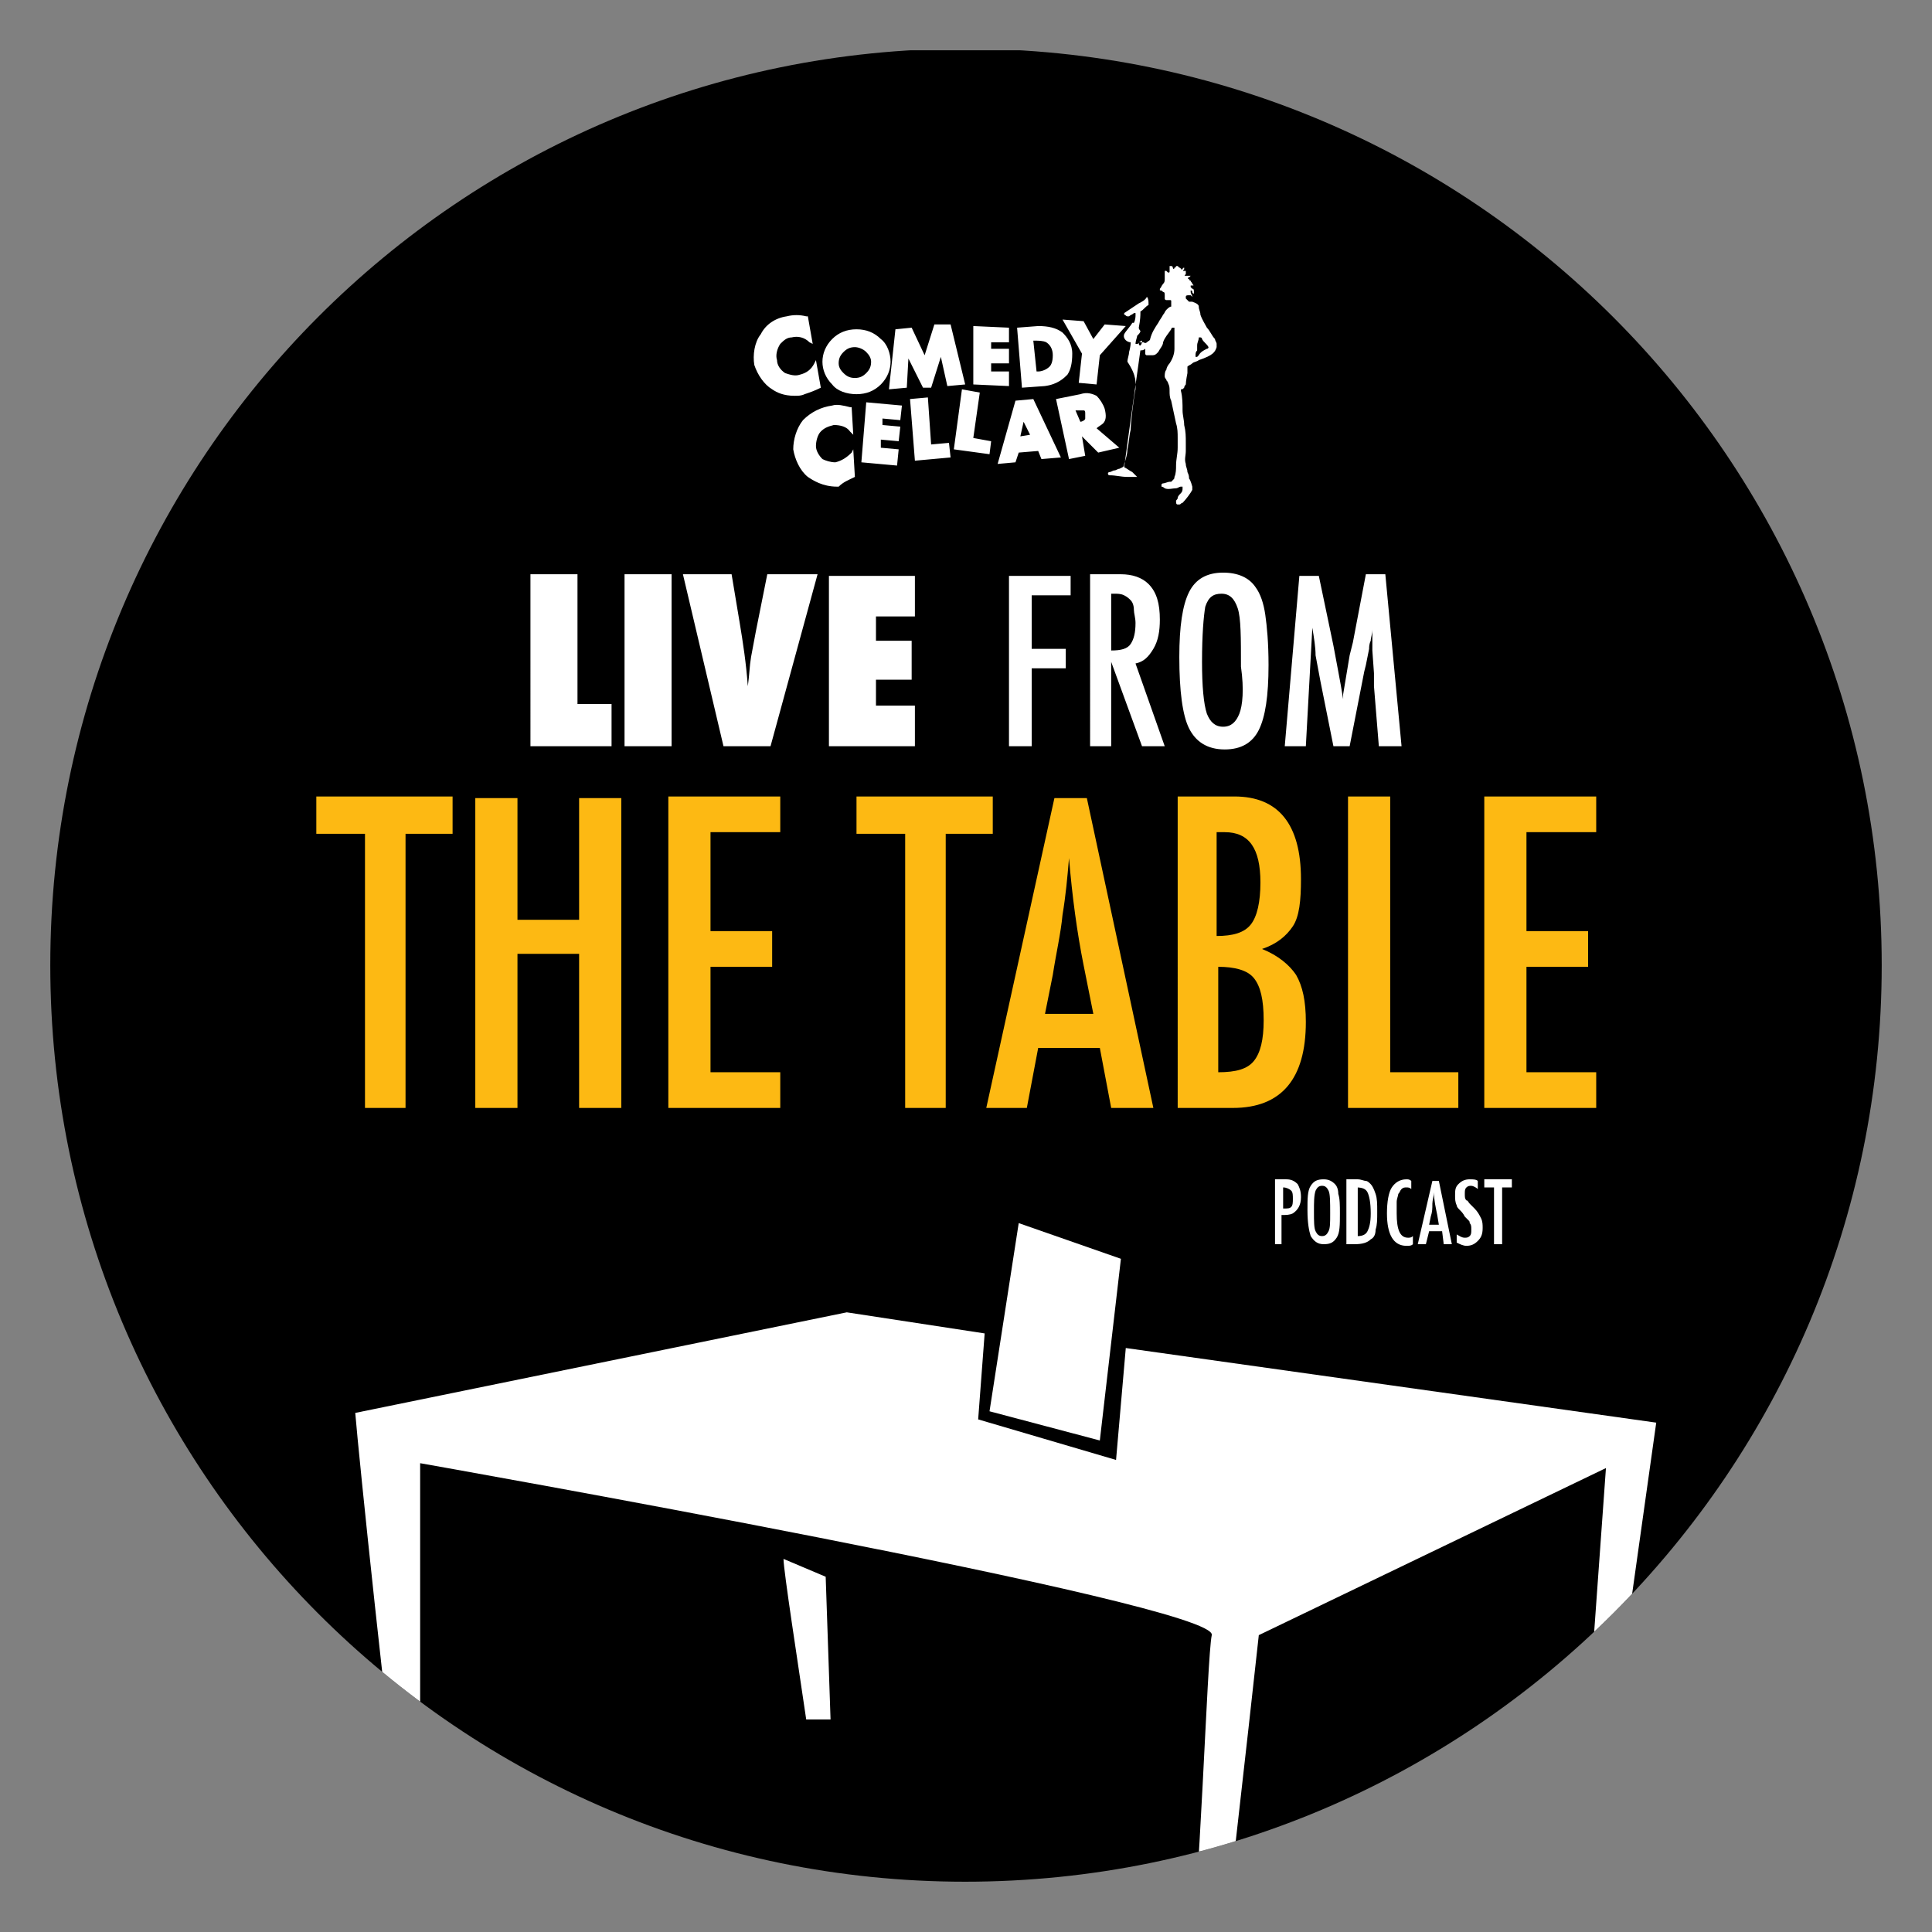 <?xml version="1.0" encoding="UTF-8"?>
<!-- Generator: Adobe Illustrator 27.2.0, SVG Export Plug-In . SVG Version: 6.00 Build 0)  -->
<svg xmlns="http://www.w3.org/2000/svg" xmlns:xlink="http://www.w3.org/1999/xlink" version="1.1" id="Layer_1" x="0px" y="0px" viewBox="0 0 119.1 119.1" style="enable-background:new 0 0 119.1 119.1;" xml:space="preserve">
<rect x="0" y="0" width="119.1" height="119.1" fill="#808080" stroke="none"/>
<style type="text/css">
	.st0{clip-path:url(#SVGID_00000090290670469422898870000003262423933314858920_);}
	.st1{clip-path:url(#SVGID_00000078730896810308031360000007082011930515044224_);fill:#FFFFFF;}
	.st2{clip-path:url(#SVGID_00000040566185638677191680000003959963794067084941_);fill:#FDB913;}
	.st3{clip-path:url(#SVGID_00000040566185638677191680000003959963794067084941_);fill:#FFFFFF;}
</style>
<g>
	<defs>
		<rect id="SVGID_1_" x="3.1" y="3.1" width="112.9" height="112.9"></rect>
	</defs>
	<clipPath id="SVGID_00000019653739006811885500000006432361158440668595_">
		<use xlink:href="#SVGID_1_" style="overflow:visible;"></use>
	</clipPath>
	<path style="clip-path:url(#SVGID_00000019653739006811885500000006432361158440668595_);" d="M59.5,116   c31.2,0,56.5-25.3,56.5-56.5c0-31.2-25.3-56.5-56.5-56.5S3.1,28.3,3.1,59.5C3.1,90.7,28.3,116,59.5,116"></path>
</g>
<g>
	<defs>
		<path id="SVGID_00000044888288261813309390000000437659209610394282_" d="M59.5,3.1C28.3,3.1,3.1,28.3,3.1,59.5S28.3,116,59.5,116    S116,90.7,116,59.5S90.7,3.1,59.5,3.1z"></path>
	</defs>
	<clipPath id="SVGID_00000162330619553990724420000010638815943106357899_">
		<use xlink:href="#SVGID_00000044888288261813309390000000437659209610394282_" style="overflow:visible;"></use>
	</clipPath>
	<path style="clip-path:url(#SVGID_00000162330619553990724420000010638815943106357899_);fill:#FFFFFF;" d="M50.9,97.2l-2.6-1.1   c0,0.7,0.9,6.5,1.4,9.9h1.5L50.9,97.2z M60.7,82.2l-8.5-1.3l-30.3,6.2c0.2,2.5,2,19.9,3.1,27.9h0.9c0-8.1,0-24.8,0-24.8   s49.3,8.7,48.8,10.6c-0.3,1.4-0.7,16-1.5,21.8l2-0.6c1.5-12.9,2.4-21.2,2.4-21.2L99,90.5l-1.2,16.7l1.5,0.4l2.8-19.9l-32.7-4.6   L68.8,90l-8.5-2.5L60.7,82.2z"></path>
	<polygon style="clip-path:url(#SVGID_00000162330619553990724420000010638815943106357899_);fill:#FFFFFF;" points="62.8,75.4    61,87 67.8,88.8 69.1,77.6  "></polygon>
</g>
<g>
	<defs>
		<rect id="SVGID_00000065050712490613070960000010368954826213262507_" x="3.1" y="3.1" width="112.9" height="112.9"></rect>
	</defs>
	<clipPath id="SVGID_00000020382533300489108690000010834349235422514344_">
		<use xlink:href="#SVGID_00000065050712490613070960000010368954826213262507_" style="overflow:visible;"></use>
	</clipPath>
	<path style="clip-path:url(#SVGID_00000020382533300489108690000010834349235422514344_);fill:#FDB913;" d="M91.5,68.3h6.9v-2.2   h-4.3v-6.5h3.8v-2.2h-3.8v-6.1h4.3v-2.2h-6.9V68.3z M83.1,68.3h6.8v-2.2h-4.2v-17h-2.6V68.3z M75.1,59.6c1,0,1.8,0.2,2.2,0.7   c0.4,0.5,0.6,1.3,0.6,2.6c0,1.2-0.2,2-0.6,2.5c-0.4,0.5-1.1,0.7-2.2,0.7V59.6z M75.1,51.3c0,0,0.1,0,0.1,0h0.1h0.2   c1.5,0,2.2,1,2.2,3.1c0,1.2-0.2,2.1-0.6,2.6c-0.4,0.5-1.1,0.7-2.1,0.7V51.3z M72.6,68.3H76c3,0,4.5-1.8,4.5-5.3   c0-1.3-0.2-2.2-0.6-2.9c-0.4-0.6-1.1-1.2-2.1-1.6c0.9-0.3,1.5-0.8,1.9-1.4c0.4-0.6,0.5-1.6,0.5-2.9c0-3.4-1.4-5.1-4.1-5.1h-3.5   V68.3z M64.4,62.6l0.5-2.5c0.2-1.3,0.5-2.6,0.6-3.7c0.2-1.2,0.3-2.3,0.4-3.5c0.2,2.4,0.5,4.6,0.9,6.6l0.6,3H64.4z M60.8,68.3h2.5   l0.7-3.7h3.8l0.7,3.7h2.6L67,49.2h-2L60.8,68.3z M52.8,51.4h3v16.9h2.5V51.4h2.9v-2.3h-8.4V51.4z M41.2,68.3h6.9v-2.2h-4.3v-6.5   h3.8v-2.2h-3.8v-6.1h4.3v-2.2h-6.9V68.3z M29.3,68.3h2.6v-9.5h3.8v9.5h2.6V49.2h-2.6v7.5h-3.8v-7.5h-2.6V68.3z M19.5,51.4h3v16.9   H25V51.4h2.9v-2.3h-8.4V51.4z"></path>
	<path style="clip-path:url(#SVGID_00000020382533300489108690000010834349235422514344_);fill:#FFFFFF;" d="M79.2,46h1.3l0.4-7.3   c0.1,0.6,0.2,1.2,0.2,1.7c0.1,0.5,0.2,1.1,0.3,1.6l0.8,4h1l0.9-4.6l0.1-0.4l0.2-1c0-0.1,0-0.3,0.1-0.5c0-0.2,0.1-0.4,0.1-0.7l0-0.2   c0,0.1,0,0.1,0,0.1c0,0,0,0,0,0.1l0,1.3l0.1,1.4c0,0.1,0,0.2,0,0.3c0,0.1,0,0.3,0,0.5L85,46h1.4l-1-10.6h-1.2l-0.8,4.2l-0.2,0.8   L83,41.6l-0.2,1.2c0,0,0,0,0,0.1c0,0,0,0.1,0,0.2c-0.1-0.6-0.2-1.2-0.3-1.7c-0.1-0.5-0.2-1.1-0.3-1.6l-0.9-4.3h-1.2L79.2,46z    M76.4,44c-0.2,0.5-0.5,0.8-1,0.8c-0.5,0-0.8-0.3-1-0.8c-0.2-0.6-0.3-1.7-0.3-3.2c0-1.7,0.1-2.8,0.2-3.4c0.2-0.6,0.5-0.8,1-0.8   s0.8,0.3,1,0.9c0.2,0.6,0.2,1.8,0.2,3.6C76.7,42.5,76.6,43.5,76.4,44 M78,37.9c-0.1-0.7-0.3-1.3-0.6-1.7c-0.4-0.6-1.1-0.9-2-0.9   c-1,0-1.7,0.4-2.1,1.2c-0.4,0.8-0.6,2.1-0.6,4c0,2.1,0.2,3.6,0.6,4.4c0.4,0.8,1.1,1.3,2.2,1.3c1,0,1.7-0.4,2.1-1.2   c0.4-0.8,0.6-2.1,0.6-4C78.2,39.6,78.1,38.6,78,37.9 M68.5,36.6h0.2c0.2,0,0.4,0,0.6,0.1c0.2,0.1,0.3,0.2,0.4,0.3   c0.1,0.1,0.2,0.3,0.2,0.6c0,0.2,0.1,0.5,0.1,0.8c0,0.6-0.1,1-0.3,1.3c-0.2,0.3-0.6,0.4-1.2,0.4V36.6z M67.1,46h1.4v-5.2l1.9,5.2   h1.4L70,40.9c0.5-0.1,0.8-0.4,1.1-0.9c0.3-0.5,0.4-1.1,0.4-1.8c0-1-0.2-1.7-0.7-2.2c-0.4-0.4-1-0.6-1.7-0.6h-1.9V46z M62.2,46h1.4   v-4.8h2.1V40h-2.1v-3.3H66v-1.2h-3.8V46z M56.4,46v-2.5H54v-1.6h2.2v-2.4H54v-1.5h2.4v-2.5h-5.3V46H56.4z M50.4,35.4h-3.1l-0.7,3.5   c-0.1,0.5-0.2,1.1-0.3,1.6c-0.1,0.6-0.1,1.1-0.2,1.8c-0.1-1.4-0.3-2.7-0.5-3.9l-0.5-3h-3L44.6,46h2.9L50.4,35.4z M41.4,35.4h-2.9   V46h2.9V35.4z M37.7,43.4h-2.1v-8h-2.9V46h5V43.4z"></path>
	<path style="clip-path:url(#SVGID_00000020382533300489108690000010834349235422514344_);fill:#FFFFFF;" d="M55.4,27.7l-1.1-0.1   l0-0.5l1.1,0.1l0.1-0.9l-1.1-0.1l0-0.4l1.1,0.1l0.1-0.9l-2.2-0.2l-0.3,3.7l2.2,0.2L55.4,27.7z M56,22.1l0.9,1.8l0.5,0l0.6-1.9   l0.4,1.8l1.1-0.1l-0.9-3.7L57.6,20L57,21.9l-0.8-1.7l-1,0.1L54.8,24l1.1-0.1L56,22.1z M57.2,24.5l-1.1,0.1l0.3,3.8l2.2-0.2   l-0.1-0.9l-1.1,0.1L57.2,24.5z M66.6,26L66.6,26l-0.3-0.7l0.1,0c0.2,0,0.3,0,0.4,0c0.1,0,0.1,0.1,0.1,0.2c0,0.1,0,0.2,0,0.3   C66.9,25.9,66.7,26,66.6,26 M66.9,28.1l-0.2-1.2l1,1l1.3-0.3l-1.4-1.2c0.1-0.1,0.3-0.2,0.4-0.3c0.2-0.2,0.2-0.5,0.1-0.9   c-0.1-0.3-0.3-0.6-0.5-0.8c-0.4-0.2-0.7-0.2-1-0.1l-1.5,0.3l0.8,3.7L66.9,28.1z M66.8,19.8l-1.3-0.1l1.2,2.1l-0.2,1.8l1.1,0.1   l0.2-1.8l1.6-1.8l-1.3-0.1l-0.7,0.9L66.8,19.8z M64.9,21.9c0,0.4-0.1,0.6-0.2,0.7c-0.2,0.2-0.5,0.3-0.7,0.3l-0.1,0l-0.2-1.9l0.1,0   c0.2,0,0.5,0,0.7,0.1C64.8,21.3,64.9,21.6,64.9,21.9 M66.1,21.8c0-0.6-0.3-1-0.6-1.3c-0.4-0.3-0.9-0.4-1.5-0.4l-1.3,0.1l0.3,3.7   l1.4-0.1c0.8-0.1,1.2-0.5,1.4-0.7C66,22.8,66.1,22.4,66.1,21.8 M63.5,26.8l-0.6,0.1l0.2-0.9L63.5,26.8z M64.2,28.3l1.2-0.1   l-1.7-3.6l0,0l-1.1,0.1l-1.1,3.9l1.1-0.1l0.2-0.6l1.2-0.1L64.2,28.3z M60,23.7l2.2,0.1l0-0.9l-1.1,0l0-0.5l1.1,0l0-0.9l-1.1,0   l0-0.4l1.1,0l0-0.9l-2.2-0.1L60,23.7z M61.1,27.2L60,27l0.4-2.8l-1.1-0.2l-0.5,3.7l2.2,0.3L61.1,27.2z M53.4,23   c-0.2,0.2-0.4,0.3-0.7,0.3c-0.3,0-0.5-0.1-0.7-0.3c-0.1-0.1-0.3-0.3-0.3-0.6c0-0.3,0.1-0.5,0.3-0.7c0.2-0.2,0.4-0.3,0.7-0.3   c0.2,0,0.5,0.1,0.7,0.3c0.2,0.2,0.3,0.4,0.3,0.6C53.7,22.6,53.6,22.8,53.4,23 M52.8,24.3c0.6,0,1.1-0.2,1.5-0.6   c0.4-0.4,0.6-0.9,0.6-1.4c0-0.5-0.2-1.1-0.6-1.4c-0.4-0.4-0.9-0.6-1.5-0.6c-0.6,0-1.1,0.2-1.5,0.6c-0.4,0.4-0.6,0.9-0.6,1.4   c0,0.5,0.2,1,0.6,1.4C51.6,24.1,52.2,24.3,52.8,24.3 M52.7,29.4L52.7,29.4l-0.1-1.7l-0.1,0.2c-0.3,0.3-0.6,0.5-1,0.6   c-0.3,0-0.6-0.1-0.8-0.2c-0.2-0.2-0.4-0.5-0.4-0.8c0-0.3,0.1-0.7,0.3-0.9c0.2-0.2,0.4-0.3,0.8-0.4c0.4,0,0.8,0.1,1,0.4l0.2,0.2   l-0.1-1.7l-0.1,0c-0.4-0.1-0.8-0.2-1.1-0.1c-0.7,0.1-1.3,0.4-1.8,0.9c-0.4,0.5-0.6,1.2-0.6,1.8c0.1,0.6,0.4,1.3,0.9,1.7   c0.3,0.2,0.9,0.6,1.8,0.6c0,0,0.1,0,0.1,0C52,29.7,52.3,29.6,52.7,29.4 M47.6,24c0.3,0.2,0.7,0.4,1.4,0.4c0.2,0,0.4,0,0.6-0.1   c0.3-0.1,0.6-0.2,1-0.4l0,0l-0.3-1.7l-0.1,0.2c-0.2,0.4-0.5,0.6-0.9,0.7c-0.3,0.1-0.6,0-0.9-0.1c-0.3-0.2-0.5-0.5-0.5-0.8   c-0.1-0.3,0-0.7,0.2-1c0.2-0.2,0.4-0.4,0.7-0.4c0.4-0.1,0.8,0,1.1,0.3l0.2,0.1l-0.3-1.7l-0.1,0c-0.4-0.1-0.8-0.1-1.2,0   c-0.7,0.1-1.3,0.5-1.6,1.1c-0.4,0.5-0.5,1.3-0.4,1.9C46.7,23.1,47.1,23.7,47.6,24 M74.4,21.5c-0.2,0.1-0.4,0.2-0.5,0.4   c0,0-0.1,0.1-0.1,0.1c0,0,0,0-0.1,0c0,0,0,0,0-0.1c0-0.1,0-0.2,0.1-0.3c0-0.1,0-0.2,0-0.3c0-0.2,0.1-0.3,0.1-0.5c0,0,0,0,0,0   c0,0,0,0,0.1,0c0,0,0.1,0,0.1,0.1c0.1,0.2,0.3,0.3,0.4,0.5c0,0,0,0,0,0C74.5,21.4,74.5,21.5,74.4,21.5 M70.4,21   c0,0.1,0,0.2-0.1,0.3c-0.1,0-0.1-0.1-0.1-0.2C70.3,21.1,70.3,21,70.4,21C70.4,21,70.4,21,70.4,21 M75,21.4c0,0,0-0.1,0-0.2   c0-0.1-0.1-0.2-0.1-0.3c-0.2-0.2-0.3-0.5-0.5-0.7c-0.1-0.2-0.3-0.5-0.4-0.8c0-0.2-0.1-0.3-0.1-0.5c0-0.1-0.1-0.2-0.4-0.3   c0,0-0.1,0-0.2,0c0,0-0.1-0.1-0.1-0.1c0,0-0.1-0.1-0.1-0.1c0,0,0-0.1,0-0.1c0-0.1,0.1-0.1,0.2-0.1c0.1,0,0.1,0,0.1,0   c0,0,0.1,0.1,0.1,0.1c0,0,0,0,0,0c0-0.1-0.1-0.2-0.1-0.3c0,0,0,0,0-0.1c0,0,0.1,0,0.1,0.1c0,0,0,0.1,0.1,0.1c0,0,0,0,0-0.1   c0-0.1,0-0.2-0.1-0.2c0,0-0.1-0.1-0.1-0.1c0,0,0-0.1,0-0.1c0,0,0.1,0,0.1,0c0.1,0,0.1,0,0-0.1c0-0.1-0.1-0.1-0.1-0.2   c0,0-0.1,0-0.1-0.1c-0.1,0-0.1-0.1,0-0.1c0,0,0,0,0.1-0.1c0,0,0,0-0.1,0c0,0-0.1,0-0.1,0c0,0,0,0-0.1,0c-0.1,0-0.1,0,0-0.1   c0,0,0,0,0-0.1c0,0,0-0.1,0-0.1c0,0-0.1,0-0.1,0c-0.1,0-0.1,0,0-0.1c0,0,0-0.1,0-0.1c0,0,0,0,0,0c0,0-0.1,0-0.1,0.1   c-0.1,0-0.1,0-0.1,0c0,0,0-0.1-0.1-0.1c0,0-0.1-0.1-0.1-0.1c0,0-0.1,0-0.1,0c0,0,0,0.1-0.1,0.1c0,0.1-0.1,0.1-0.1,0   c0,0,0-0.1-0.1-0.1c0,0,0,0-0.1,0c0,0,0,0,0,0.1c0,0.1,0,0.1,0,0.2c0,0.1,0,0.1-0.1,0.1c0,0-0.1-0.1-0.1-0.1c0,0-0.1,0-0.1,0   c0,0,0,0.1,0,0.1c0,0.1,0,0.1,0,0.2c0,0.1,0,0.1,0,0.2c0,0.1,0,0.2-0.1,0.3c-0.1,0.1-0.1,0.2-0.2,0.3c0,0.1,0,0.1,0,0.1   c0.1,0,0.1,0,0.2,0.1c0.1,0,0.1,0.1,0.1,0.2c0,0.1,0,0.2,0,0.2c0,0.1,0.1,0.1,0.1,0.1c0.1,0,0.1,0,0.2,0c0.1,0,0.1,0,0.1,0.1   c0,0.1,0,0.2,0,0.3c0,0,0,0,0,0c-0.1,0-0.2,0.1-0.3,0.2c-0.1,0.1-0.1,0.2-0.2,0.3c-0.1,0.2-0.2,0.3-0.3,0.5c-0.2,0.3-0.4,0.6-0.5,1   c0,0.1-0.1,0.1-0.2,0.2c0,0-0.1,0.1-0.2,0c-0.1,0-0.1,0-0.2,0c0,0-0.1,0-0.1,0c0,0.1-0.1,0.1-0.1,0.1c-0.1,0-0.1,0-0.1,0   c0-0.2,0.1-0.4,0.1-0.5c0.1-0.1,0.2-0.2,0.2-0.3c0,0-0.1-0.1-0.1-0.2c0.1-0.5,0.1-0.8,0.1-0.9c0,0,0,0,0-0.1   c0.2-0.1,0.3-0.3,0.5-0.4c0,0,0,0,0-0.1c0-0.1,0-0.3-0.1-0.4c0,0,0,0,0,0c0,0,0,0,0,0c-0.1,0.2-0.3,0.3-0.5,0.4   c-0.3,0.2-0.6,0.4-0.9,0.6c0,0,0,0,0,0.1c0,0,0,0,0,0c0.1,0,0.1,0.1,0.2,0.1c0,0,0.1,0,0.1,0c0.1-0.1,0.2-0.1,0.3-0.2   c0.1,0,0.1,0,0.1,0c0,0,0,0.1,0,0.1c0,0.1,0,0.3-0.1,0.5c0,0,0,0-0.1,0c-0.1,0.2-0.4,0.5-0.5,0.7c-0.1,0.3,0.2,0.5,0.4,0.5   c0,0.3-0.1,0.6-0.1,0.6c0,0.2-0.1,0.4-0.1,0.6C70.1,23.2,70,23.6,70,24c-0.1,0.4-0.3,2.1-0.3,2.5c-0.1,0.4-0.1,0.8-0.2,1.2   c0,0.3-0.1,0.6-0.2,0.9c0,0.2-0.1,0.2-0.3,0.3c-0.1,0-0.2,0.1-0.3,0.1c-0.1,0-0.2,0.1-0.3,0.1c0,0-0.1,0-0.1,0.1c0,0,0,0.1,0.1,0.1   c0.4,0,0.7,0.1,1.1,0.1c0.1,0,0.3,0,0.4,0c0.1,0,0.2,0,0.2,0c0,0-0.2-0.2-0.3-0.3c-0.2-0.1-0.3-0.2-0.5-0.3c0,0,0.6-4.4,1-7.2   c0.1,0,0.2,0,0.3-0.1c0,0,0,0,0,0c0,0.1,0,0.2,0,0.3c0,0,0,0.1,0.1,0.1c0.1,0,0.2,0,0.3,0c0.1,0,0.2,0,0.3-0.1c0,0,0,0,0.1-0.1   c0.1-0.2,0.3-0.4,0.3-0.6c0.1-0.3,0.3-0.5,0.5-0.8c0,0,0-0.1,0.1-0.1c0,0,0.1,0,0.1,0c0,0,0,0,0,0.1c0,0.1,0,0.2,0,0.3   c0,0.3,0,0.6,0,0.9c0,0.3-0.1,0.6-0.3,0.9c-0.1,0.1-0.2,0.3-0.2,0.4c-0.1,0.1-0.1,0.3-0.1,0.4c0,0.1,0.1,0.2,0.1,0.2c0,0,0,0,0,0   c0,0.1,0.1,0.1,0.1,0.2c0.1,0.2,0.1,0.3,0.1,0.5c0,0.2,0,0.4,0.1,0.6c0.1,0.5,0.2,0.9,0.3,1.4c0.1,0.3,0.1,0.6,0.1,0.9   c0,0.2,0,0.4,0,0.6c0,0.4-0.1,0.7-0.1,1.1c0,0.2,0,0.5-0.1,0.7c0,0.1,0,0.1-0.1,0.2c0,0-0.1,0.1-0.1,0.1c0,0-0.1,0-0.1,0   c-0.1,0-0.3,0.1-0.4,0.1c0,0-0.1,0-0.1,0.1c0,0,0,0.1,0,0.1c0.1,0,0.2,0.1,0.2,0.1c0.2,0.1,0.5,0,0.7,0c0.1,0,0.2-0.1,0.3-0.1   c0,0,0.1,0,0.1,0c0,0,0,0,0,0.1c0,0.1,0,0.2-0.1,0.3c-0.1,0.1-0.2,0.2-0.2,0.3c0,0.1-0.1,0.1-0.1,0.2c0,0.1,0,0.2,0.1,0.2   c0,0,0.1,0,0.1,0c0.1,0,0.1-0.1,0.2-0.1c0.2-0.2,0.5-0.6,0.6-0.8c0,0,0,0,0,0c0,0,0-0.2,0-0.2c0,0-0.1-0.4-0.2-0.5   c0-0.1,0-0.2-0.1-0.4c0-0.2-0.1-0.3-0.1-0.5c-0.1-0.3,0-0.5,0-0.8c0-0.2,0-0.3,0-0.5c0-0.4,0-0.7-0.1-1.1c0-0.3-0.1-0.6-0.1-0.9   c0-0.4,0-0.8-0.1-1.2c0,0,0-0.1,0-0.1c0,0,0,0,0,0c0.1,0,0.1,0,0.2-0.1c0-0.1,0.1-0.2,0.1-0.2c0-0.2,0.1-0.7,0.1-0.7   c0-0.1,0-0.2,0-0.3c0,0,0-0.1,0-0.1c0.1-0.1,0.2-0.1,0.3-0.2c0.1-0.1,0.3-0.1,0.4-0.2C74.8,21.9,74.9,21.7,75,21.4"></path>
	<path style="clip-path:url(#SVGID_00000020382533300489108690000010834349235422514344_);fill:#FFFFFF;" d="M91.5,73.2h0.6v3.5h0.5   v-3.5h0.6v-0.5h-1.7V73.2z M90.6,72.7c-0.3,0-0.5,0.1-0.7,0.3c-0.2,0.2-0.2,0.4-0.2,0.7c0,0.2,0,0.4,0.1,0.6c0,0.1,0.1,0.2,0.2,0.3   c0.1,0.1,0.2,0.2,0.3,0.4c0.1,0.1,0.2,0.2,0.2,0.2c0.1,0.1,0.1,0.1,0.1,0.2c0.1,0.1,0.1,0.2,0.1,0.4c0,0.2,0,0.3-0.1,0.4   c-0.1,0.1-0.2,0.1-0.3,0.1c-0.2,0-0.3-0.1-0.5-0.2v0.5c0.2,0.1,0.4,0.2,0.6,0.2c0.3,0,0.5-0.1,0.7-0.3c0.2-0.2,0.3-0.4,0.3-0.8   c0-0.2,0-0.4-0.1-0.6c-0.1-0.2-0.2-0.4-0.4-0.6c-0.1-0.1-0.2-0.2-0.3-0.3s-0.1-0.2-0.2-0.2c-0.1-0.1-0.1-0.2-0.1-0.4   c0-0.2,0-0.3,0.1-0.4c0.1-0.1,0.2-0.1,0.3-0.1c0.1,0,0.3,0.1,0.4,0.2v-0.5C91,72.7,90.8,72.7,90.6,72.7 M88.1,75.5l0.1-0.5   c0.1-0.3,0.1-0.5,0.1-0.8c0-0.2,0.1-0.5,0.1-0.7c0,0.5,0.1,0.9,0.2,1.4l0.1,0.6H88.1z M87.4,76.7h0.5l0.2-0.8h0.8l0.1,0.8h0.5   l-0.8-3.9h-0.4L87.4,76.7z M86.7,72.7c-0.4,0-0.7,0.2-0.9,0.5c-0.2,0.3-0.3,0.9-0.3,1.6c0,1.3,0.4,2,1.2,2c0.2,0,0.3,0,0.4-0.1   v-0.5c-0.1,0.1-0.2,0.1-0.3,0.1c-0.5,0-0.7-0.5-0.7-1.5c0-0.3,0-0.5,0-0.7c0-0.2,0.1-0.4,0.1-0.5c0.1-0.1,0.1-0.2,0.2-0.3   c0.1-0.1,0.2-0.1,0.3-0.1c0.1,0,0.2,0,0.3,0.1v-0.5C86.9,72.7,86.8,72.7,86.7,72.7 M83.6,73.2L83.6,73.2c0.4,0,0.6,0.1,0.7,0.3   c0.1,0.2,0.2,0.6,0.2,1.3c0,0.6-0.1,0.9-0.2,1.1c-0.1,0.2-0.3,0.3-0.6,0.3V73.2z M83.1,76.7h0.4c0.5,0,0.8-0.1,1-0.3   c0.2-0.1,0.3-0.3,0.3-0.6c0.1-0.3,0.1-0.6,0.1-1.1c0-0.5,0-0.8-0.1-1.1c-0.1-0.3-0.2-0.5-0.3-0.6c-0.1-0.1-0.2-0.2-0.3-0.2   c-0.1,0-0.3-0.1-0.5-0.1h-0.7V76.7z M81.9,75.9c-0.1,0.2-0.2,0.3-0.4,0.3c-0.2,0-0.3-0.1-0.4-0.3c-0.1-0.2-0.1-0.6-0.1-1.2   c0-0.6,0-1,0.1-1.3c0.1-0.2,0.2-0.3,0.4-0.3s0.3,0.1,0.4,0.3c0.1,0.2,0.1,0.7,0.1,1.4C82,75.4,82,75.7,81.9,75.9 M82.5,73.6   c0-0.3-0.1-0.5-0.2-0.6c-0.2-0.2-0.4-0.3-0.7-0.3c-0.4,0-0.6,0.1-0.8,0.4c-0.2,0.3-0.2,0.8-0.2,1.5c0,0.8,0.1,1.3,0.2,1.6   c0.2,0.3,0.4,0.5,0.8,0.5c0.4,0,0.6-0.1,0.8-0.4c0.2-0.3,0.2-0.8,0.2-1.5C82.6,74.3,82.6,73.9,82.5,73.6 M79.1,73.2L79.1,73.2   c0.2,0,0.4,0.1,0.5,0.2c0.1,0.1,0.1,0.3,0.1,0.5c0,0.2,0,0.4-0.1,0.5c-0.1,0.1-0.2,0.1-0.5,0.1V73.2z M78.5,76.7h0.5v-1.8   c0.3,0,0.5,0,0.7-0.1c0.3-0.2,0.5-0.5,0.5-1c0-0.4-0.1-0.6-0.2-0.8c-0.2-0.2-0.4-0.3-0.7-0.3h-0.7V76.7z"></path>
</g>
</svg>
